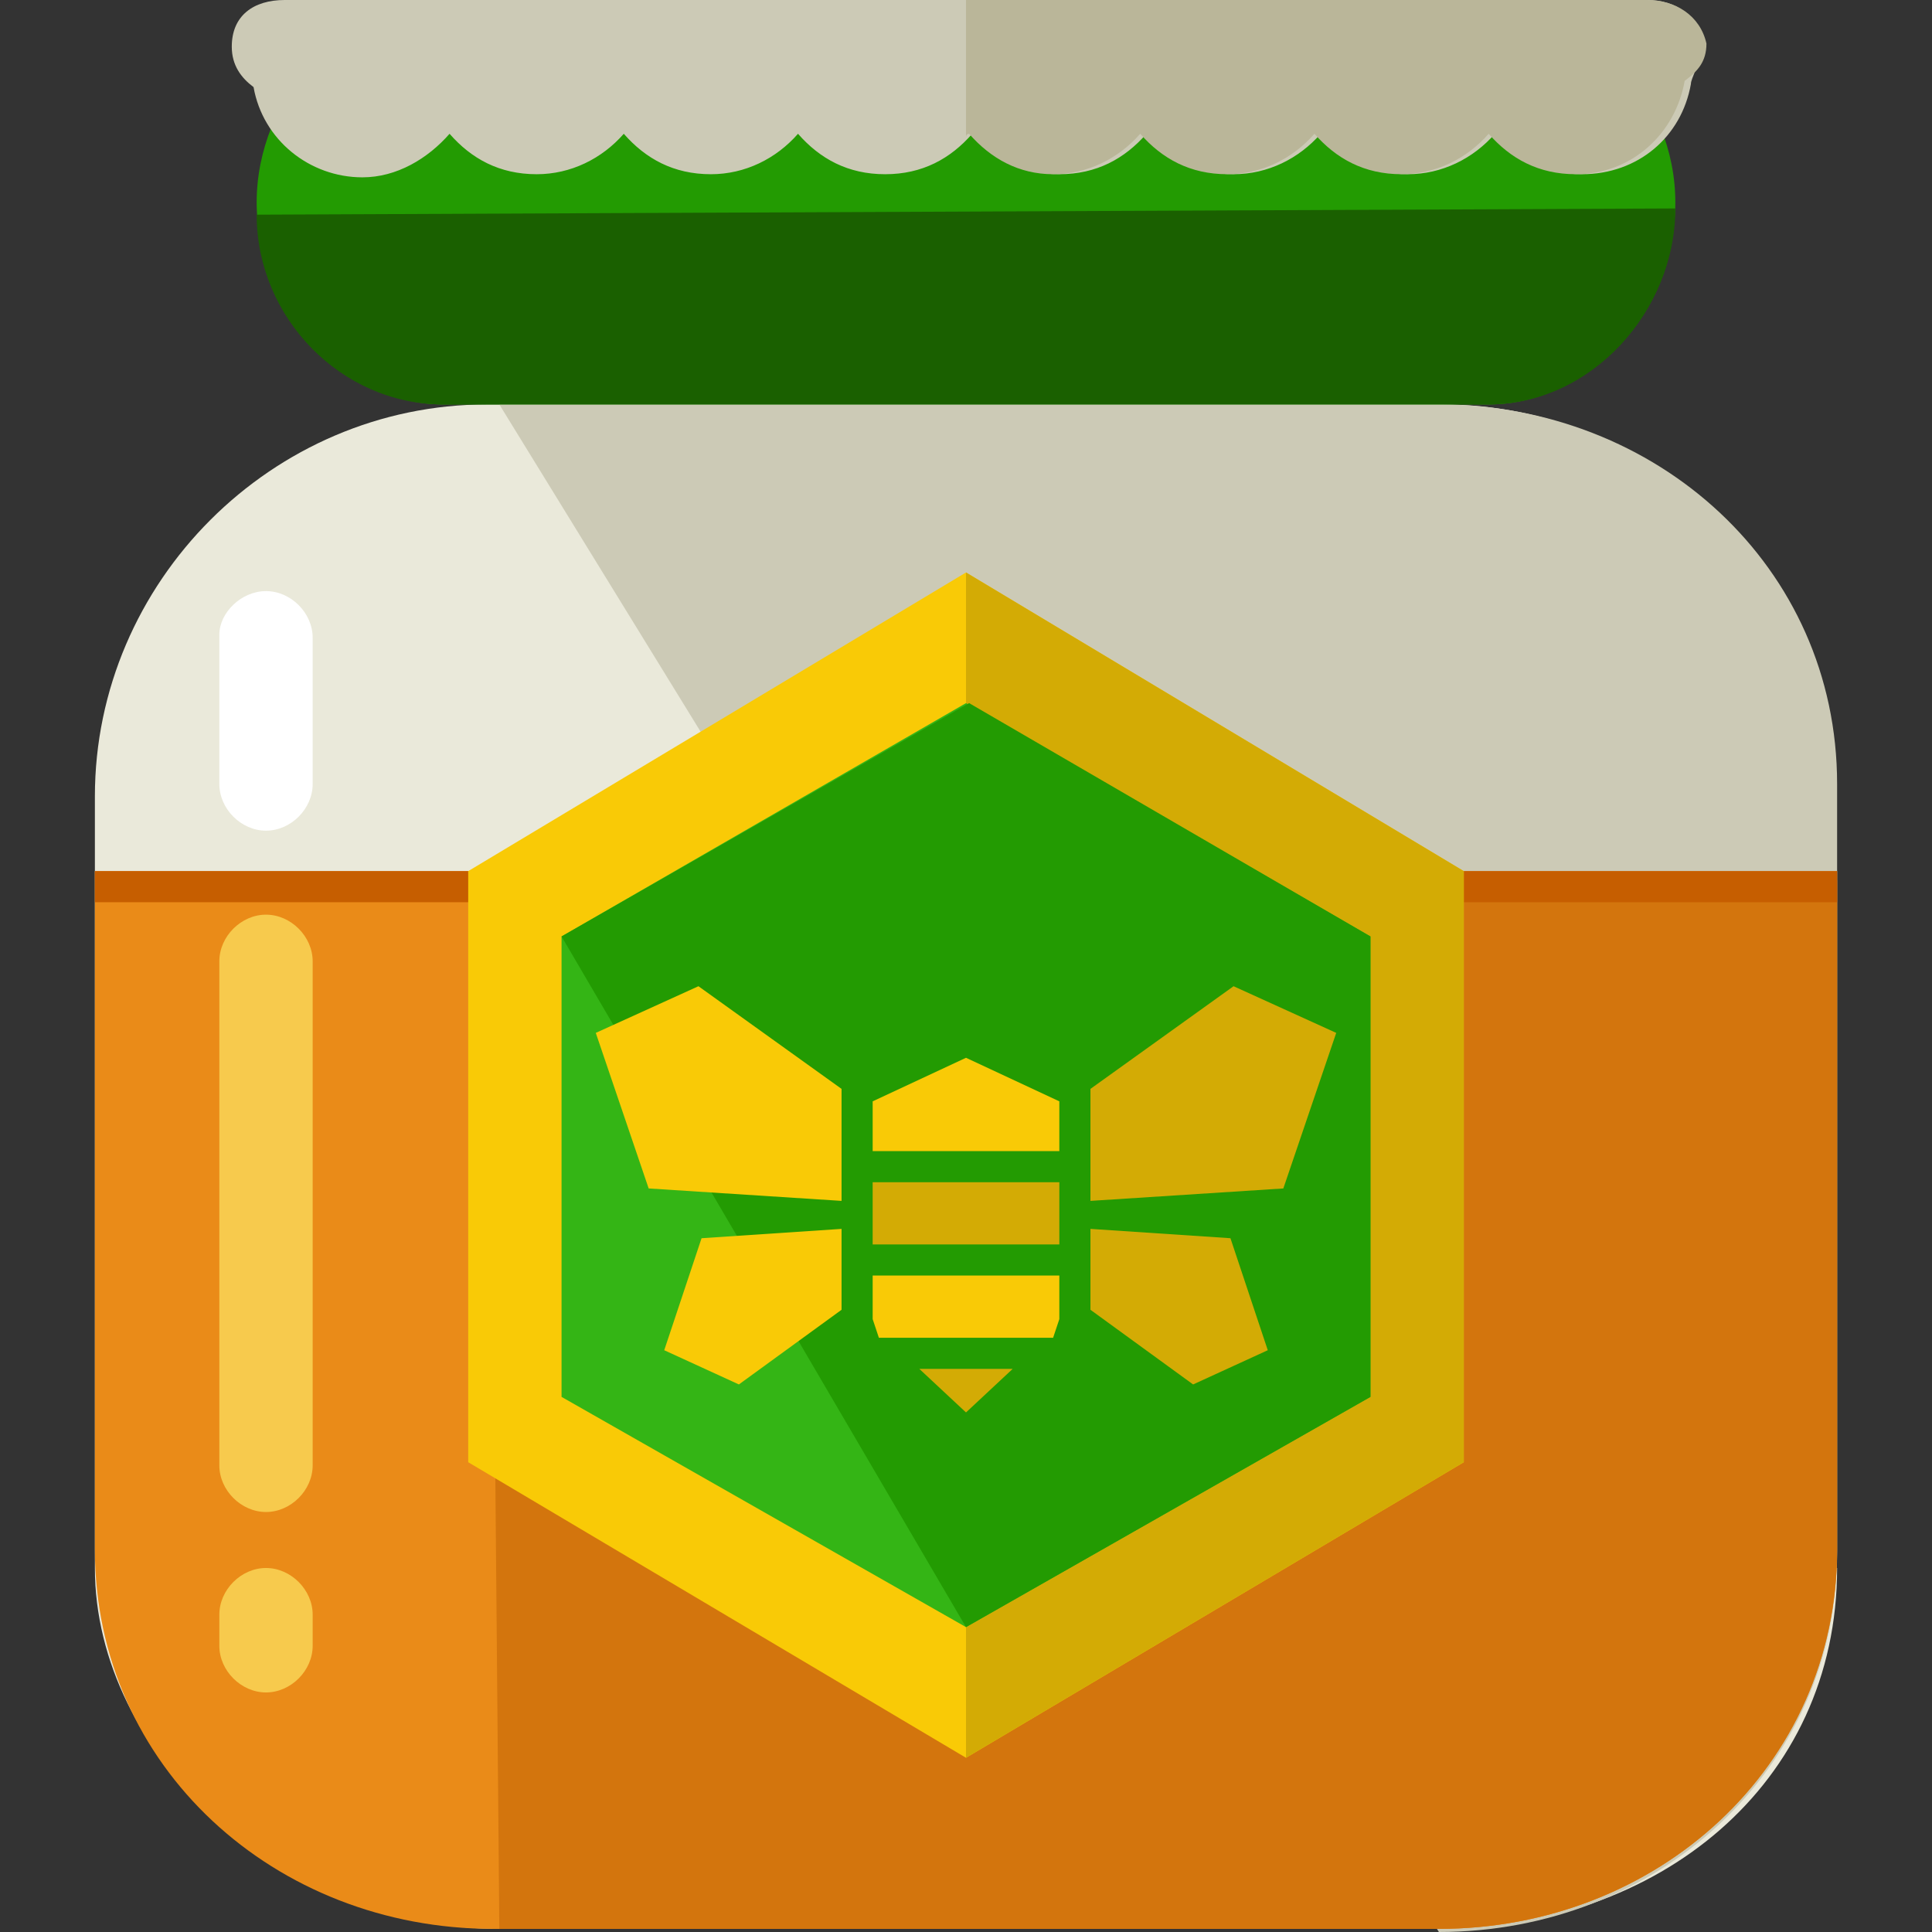 <?xml version="1.0" encoding="iso-8859-1"?>
<!-- Uploaded to: SVG Repo, www.svgrepo.com, Generator: SVG Repo Mixer Tools -->
<svg version="1.1" id="Layer_1" xmlns="http://www.w3.org/2000/svg" xmlns:xlink="http://www.w3.org/1999/xlink" 
	 viewBox="0 0 496.8 496.8" xml:space="preserve">
<rect x="0" y="0" width="496.8" height="496.8" fill="#333333" stroke="none"/>
<path style="fill:#EAE9DA;" d="M472.4,403.2c0,56-46.4,92.8-102.4,92.8H128.4c-56,0-104-44.8-104-92.8V204.8
	C24.4,149.6,70,104,125.2,104h245.6c56,0,100.8,45.6,100.8,100.8v198.4H472.4z"/>
<path style="fill:#CCCAB6;" d="M128.4,104H370c56,0,102.4,41.6,102.4,97.6v197.6c0,56-46.4,97.6-102.4,97.6"/>
<path style="fill:#EA8B18;" d="M24.4,224v174.4c0,56,46.4,97.6,102.4,97.6H370c56,0,102.4-41.6,102.4-97.6V224H24.4z"/>
<path style="fill:#D3750D;" d="M128.4,496H370c56,0,102.4-41.6,102.4-97.6v-172L126,224.8"/>
<path style="fill:#F7CA4D;" d="M80.4,376.8c0,6.4-5.6,12-12,12l0,0c-6.4,0-12-5.6-12-12V247.2c0-6.4,5.6-12,12-12l0,0
	c6.4,0,12,5.6,12,12V376.8z"/>
<path style="fill:#FFFFFF;" d="M80.4,201.6c0,6.4-5.6,12-12,12l0,0c-6.4,0-12-5.6-12-12v-38.4c0-5.6,5.6-11.2,12-11.2l0,0
	c6.4,0,12,5.6,12,12V201.6z"/>
<path style="fill:#F7CA4D;" d="M80.4,423.2c0,6.4-5.6,12-12,12l0,0c-6.4,0-12-5.6-12-12v-8c0-6.4,5.6-12,12-12l0,0
	c6.4,0,12,5.6,12,12V423.2z"/>
<path style="fill:#239B02;" d="M430.8,52c0,26.4-21.6,52-48,52H114c-26.4,0-48-25.6-48-52l0,0c0-26.4,21.6-52,48-52h268
	C409.2,0,430.8,25.6,430.8,52L430.8,52z"/>
<path style="fill:#1A6000;" d="M430.8,53.6L430.8,53.6c0,26.4-21.6,50.4-48,50.4H114c-26.4,0-48-22.4-48-48.8l0,0"/>
<path style="fill:#CCCAB6;" d="M437.2,12c0-8-6.4-12-13.6-12H73.2c-8,0-13.6,4-13.6,12c0,4.8,2.4,8,5.6,10.4
	c2.4,13.6,14.4,23.2,28,23.2c8.8,0,16.8-4.8,22.4-11.2c5.6,6.4,12.8,10.4,22.4,10.4c8.8,0,16.8-4,22.4-10.4
	c5.6,6.4,12.8,10.4,22.4,10.4c8.8,0,16.8-4,22.4-10.4c5.6,6.4,12.8,10.4,22.4,10.4s16.8-4,22.4-10.4c5.6,6.4,12.8,10.4,22.4,10.4
	c9.6,0,16.8-4,22.4-10.4c5.6,6.4,12.8,10.4,22.4,10.4c8.8,0,16.8-4,22.4-10.4c5.6,6.4,12.8,10.4,22.4,10.4c8.8,0,16.8-4,22.4-10.4
	c5.6,6.4,12.8,10.4,22.4,10.4c14.4,0,25.6-9.6,28-23.2C434.8,20,437.2,16.8,437.2,12z"/>
<path style="fill:#BAB699;" d="M423.6,0H248.4v35.2c0,0,0-0.8,0.8-0.8c5.6,6.4,12.8,10.4,21.6,10.4c8.8,0,16.8-4,22.4-10.4
	c5.6,6.4,12.8,10.4,22.4,10.4c8.8,0,16.8-4,22.4-10.4c5.6,6.4,12.8,10.4,22.4,10.4c8.8,0,16.8-4,22.4-10.4
	c5.6,6.4,12.8,10.4,22.4,10.4c14.4,0,25.6-10.4,28-24c3.2-2.4,5.6-4.8,5.6-9.6C437.2,4,430.8,0,423.6,0z"/>
<rect x="24.4" y="224" style="fill:#C65E00;" width="448" height="8"/>
<polygon style="fill:#F9CA06;" points="376.4,376 248.4,452 120.4,376 120.4,224 248.4,147.2 376.4,224 "/>
<polyline style="fill:#D3AB05;" points="248.4,147.2 376.4,224 376.4,376 248.4,452 "/>
<polygon style="fill:#34B515;" points="352.4,359.2 248.4,418.4 144.4,359.2 144.4,240.8 248.4,180.8 352.4,240.8 "/>
<polyline style="fill:#239B02;" points="144.4,240.8 249.2,180.8 352.4,240.8 352.4,359.2 248.4,418.4 "/>
<g>
	<polygon style="fill:#F9CA06;" points="224.4,328 224.4,339.2 226,344 270.8,344 272.4,339.2 272.4,328 	"/>
	<polygon style="fill:#F9CA06;" points="272.4,296 272.4,283.2 248.4,272 224.4,283.2 224.4,296 	"/>
</g>
<g>
	<rect x="224.4" y="304" style="fill:#D3AB05;" width="48" height="16"/>
	<polygon style="fill:#D3AB05;" points="236.4,352 248.4,363.2 260.4,352 	"/>
</g>
<g>
	<polygon style="fill:#F9CA06;" points="216.4,280 216.4,308.8 166.8,305.6 153.2,265.6 179.6,253.6 	"/>
	<polygon style="fill:#F9CA06;" points="216.4,336.8 216.4,316 180.4,318.4 170.8,347.2 190,356 	"/>
</g>
<g>
	<polygon style="fill:#D3AB05;" points="280.4,280 280.4,308.8 330,305.6 343.6,265.6 317.2,253.6 	"/>
	<polygon style="fill:#D3AB05;" points="280.4,336.8 280.4,316 316.4,318.4 326,347.2 306.8,356 	"/>
</g>
</svg>